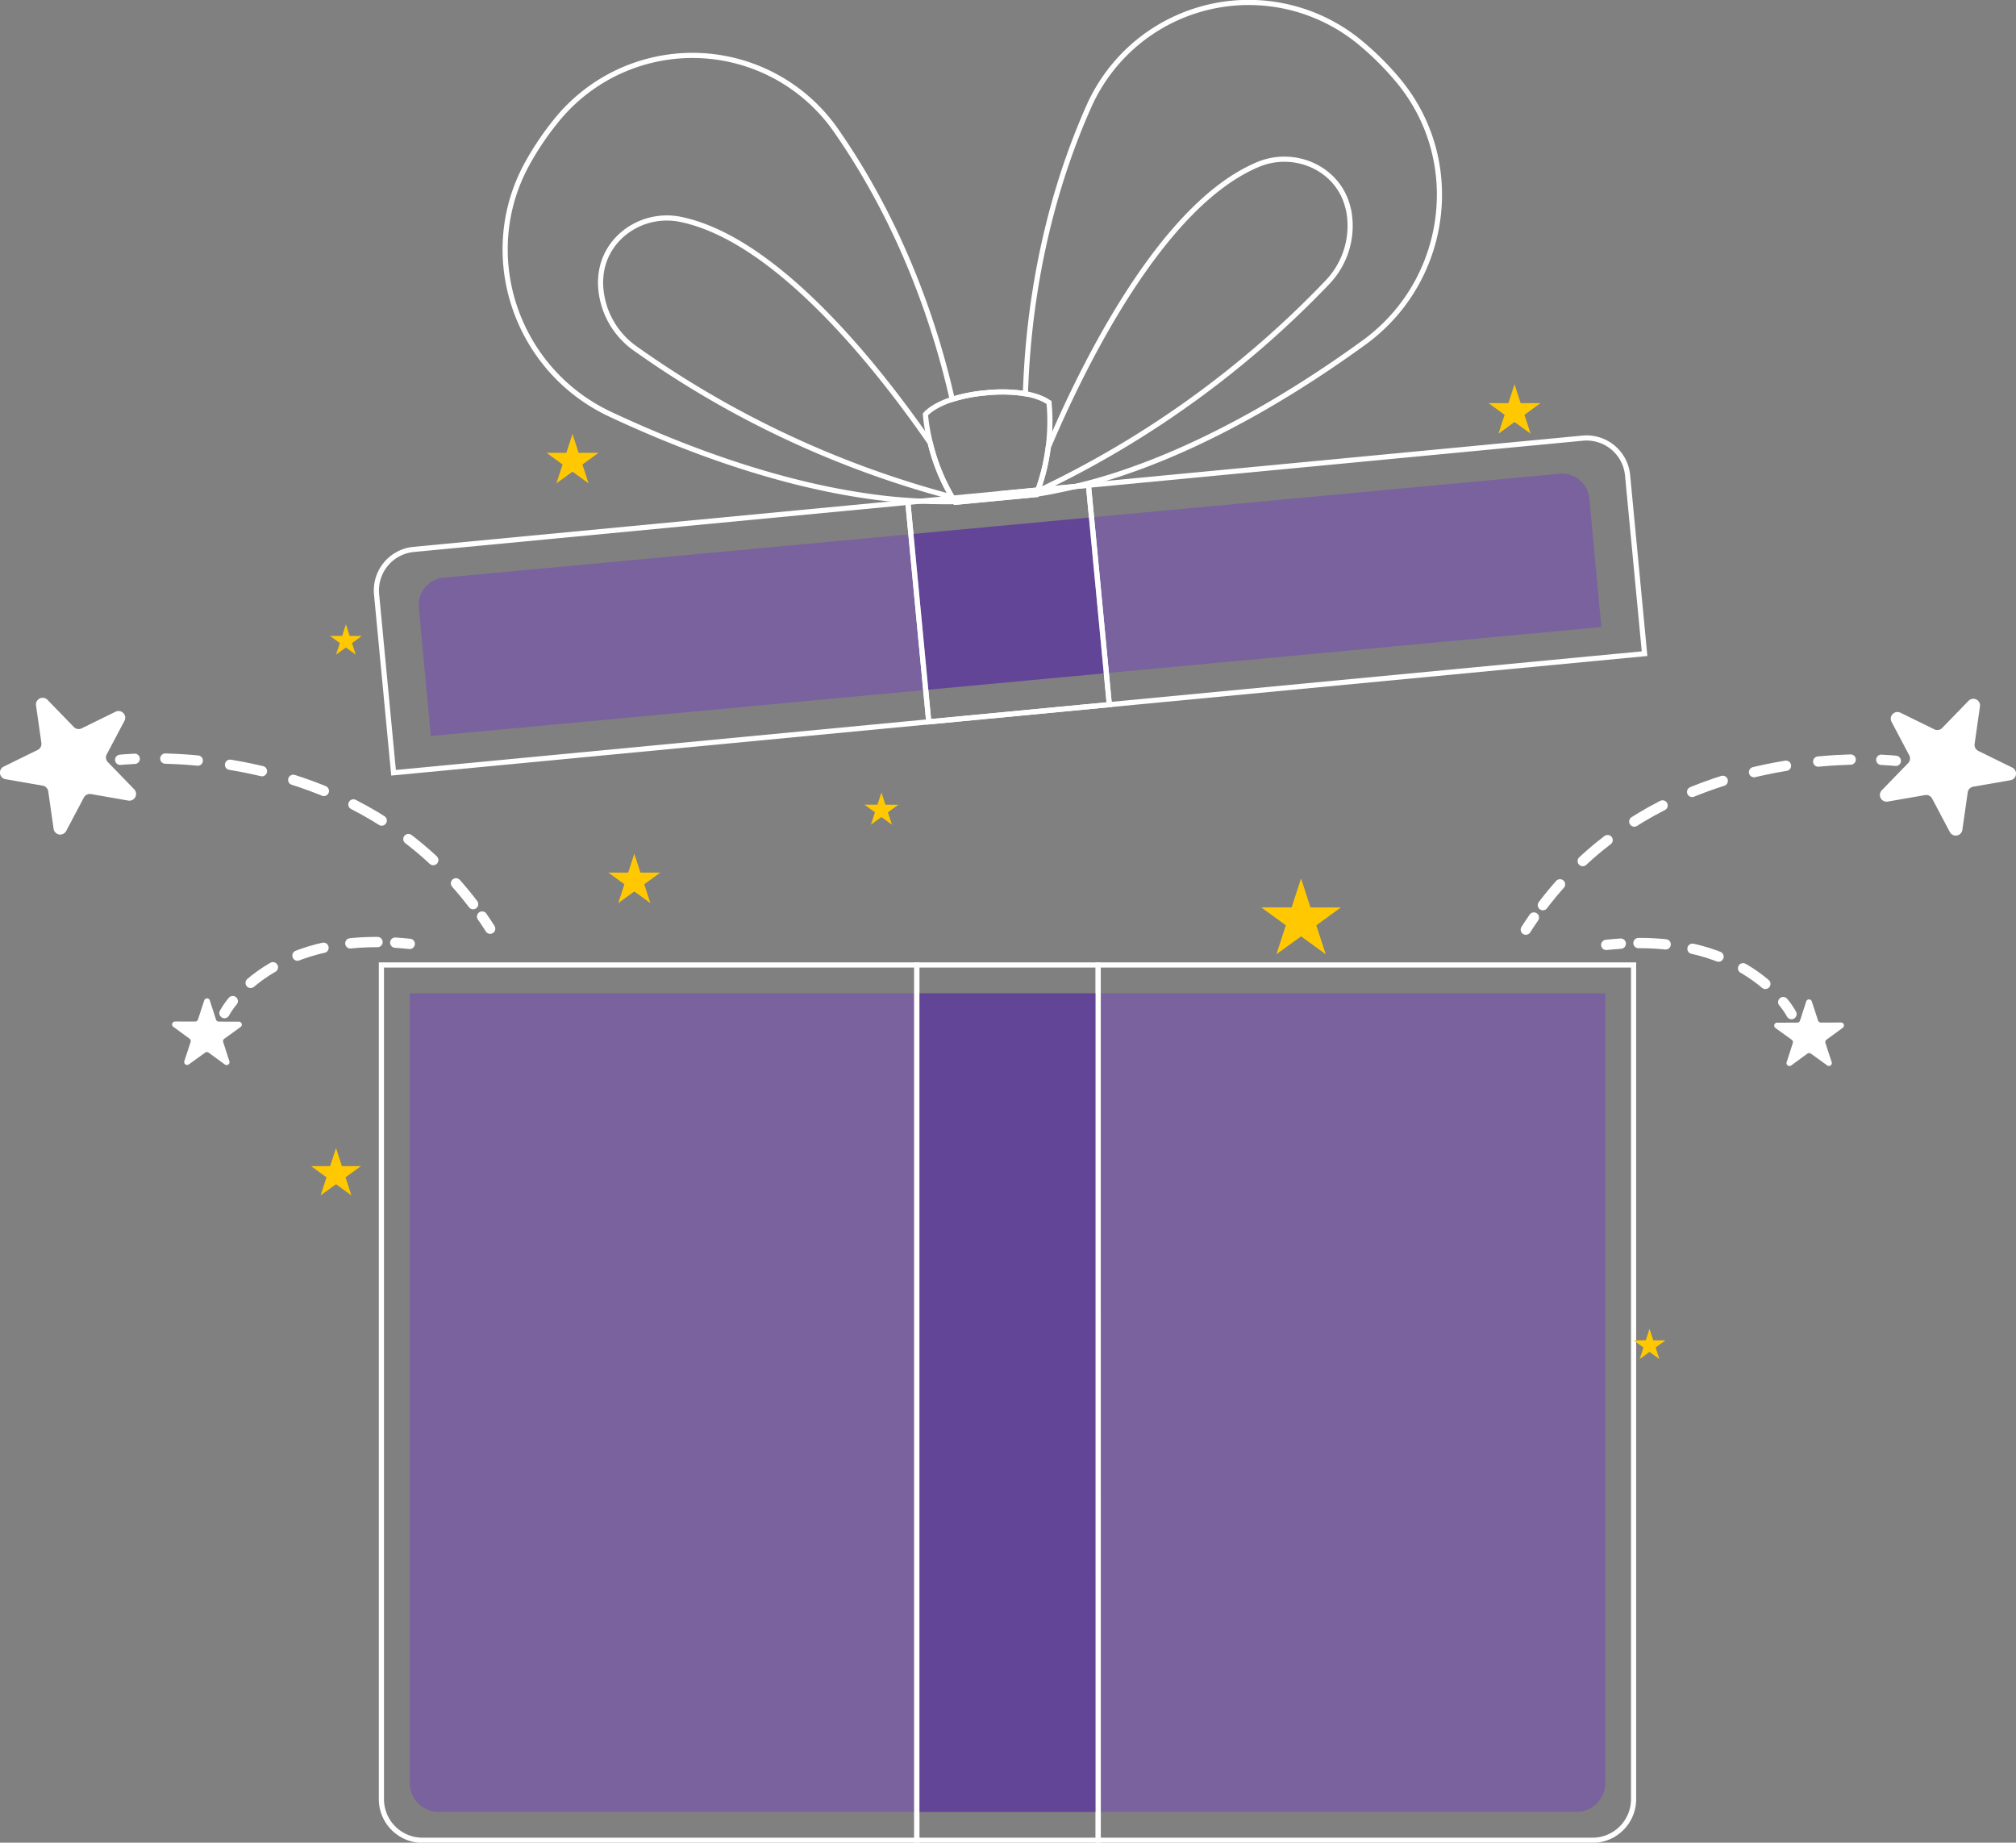 <svg id="Group_57016" data-name="Group 57016" xmlns="http://www.w3.org/2000/svg" xmlns:xlink="http://www.w3.org/1999/xlink" width="391.211" height="357.504" viewBox="0 0 391.211 357.504">
  <rect x="0" y="0" width="391.211" height="357.504" fill="#808080" stroke="none"/>
  <defs>
    <clipPath id="clip-path">
      <rect id="Rectangle_11941" data-name="Rectangle 11941" width="391.211" height="357.504" fill="none"/>
    </clipPath>
    <clipPath id="clip-path-3">
      <rect id="Rectangle_11925" data-name="Rectangle 11925" width="231.998" height="158.827" fill="none"/>
    </clipPath>
    <clipPath id="clip-path-4">
      <rect id="Rectangle_11926" data-name="Rectangle 11926" width="229.479" height="50.897" fill="none"/>
    </clipPath>
    <clipPath id="clip-path-5">
      <rect id="Rectangle_11928" data-name="Rectangle 11928" width="35.391" height="158.827" fill="none"/>
    </clipPath>
    <clipPath id="clip-path-6">
      <rect id="Rectangle_11930" data-name="Rectangle 11930" width="37.925" height="33.488" fill="none"/>
    </clipPath>
    <clipPath id="clip-path-7">
      <path id="Path_83407" data-name="Path 83407" d="M265.894,186.658h-5.913l4.784,3.476-1.827,5.624,4.784-3.476,4.783,3.476-1.828-5.616,4.784-3.476h-5.913l-1.827-5.623Z" transform="translate(-259.981 -181.043)" fill="none"/>
    </clipPath>
    <linearGradient id="linear-gradient" x1="-15.81" y1="12.714" x2="-15.749" y2="12.714" gradientUnits="objectBoundingBox">
      <stop offset="0" stop-color="#ff920d"/>
      <stop offset="1" stop-color="#ffc801"/>
    </linearGradient>
    <clipPath id="clip-path-8">
      <path id="Path_83408" data-name="Path 83408" d="M310.7,82.855h-3.851l3.116,2.264-1.19,3.664,3.117-2.265,3.116,2.265-1.191-3.659,3.117-2.264h-3.853l-1.19-3.664Z" transform="translate(-306.847 -79.196)" fill="none"/>
    </clipPath>
    <linearGradient id="linear-gradient-2" x1="-28.642" y1="29.515" x2="-28.549" y2="29.515" xlink:href="#linear-gradient"/>
    <clipPath id="clip-path-9">
      <path id="Path_83409" data-name="Path 83409" d="M129.253,179.609H125.4l3.117,2.265-1.191,3.663,3.117-2.264,3.116,2.264-1.191-3.658,3.117-2.264h-3.852l-1.191-3.664Z" transform="translate(-125.401 -175.951)" fill="none"/>
    </clipPath>
    <linearGradient id="linear-gradient-3" x1="-11.706" y1="20.016" x2="-11.612" y2="20.016" xlink:href="#linear-gradient"/>
    <clipPath id="clip-path-10">
      <path id="Path_83410" data-name="Path 83410" d="M116.51,93.093h-3.852l3.117,2.265-1.191,3.663,3.117-2.264,3.116,2.264-1.191-3.658,3.117-2.265h-3.852L117.7,89.435Z" transform="translate(-112.658 -89.435)" fill="none"/>
    </clipPath>
    <linearGradient id="linear-gradient-4" x1="-10.516" y1="28.512" x2="-10.423" y2="28.512" xlink:href="#linear-gradient"/>
    <clipPath id="clip-path-11">
      <path id="Path_83411" data-name="Path 83411" d="M70.386,130.923H68.025l1.91,1.389-.73,2.245,1.91-1.389,1.91,1.389-.73-2.242,1.909-1.388h-2.36l-.73-2.245Z" transform="translate(-68.025 -128.682)" fill="none"/>
    </clipPath>
    <linearGradient id="linear-gradient-5" x1="-10.362" y1="40.232" x2="-10.209" y2="40.232" xlink:href="#linear-gradient"/>
    <clipPath id="clip-path-12">
      <path id="Path_83412" data-name="Path 83412" d="M339.113,276.105h-2.36l1.91,1.387-.73,2.246,1.91-1.388,1.91,1.388-.73-2.242,1.91-1.388h-2.361l-.73-2.245Z" transform="translate(-336.753 -273.863)" fill="none"/>
    </clipPath>
    <linearGradient id="linear-gradient-6" x1="-51.295" y1="16.97" x2="-51.143" y2="16.97" xlink:href="#linear-gradient"/>
    <clipPath id="clip-path-13">
      <path id="Path_83413" data-name="Path 83413" d="M180.721,165.7H178.2l2.036,1.479-.778,2.394,2.036-1.48,2.035,1.48-.778-2.39,2.036-1.48h-2.516l-.778-2.393Z" transform="translate(-178.204 -163.306)" fill="none"/>
    </clipPath>
    <linearGradient id="linear-gradient-7" x1="-25.461" y1="32.537" x2="-25.318" y2="32.537" xlink:href="#linear-gradient"/>
    <clipPath id="clip-path-14">
      <path id="Path_83414" data-name="Path 83414" d="M67.823,240.12H64.132l2.987,2.17L65.978,245.8l2.988-2.171,2.986,2.171-1.141-3.507,2.986-2.17H70.106l-1.141-3.511Z" transform="translate(-64.132 -236.613)" fill="none"/>
    </clipPath>
    <linearGradient id="linear-gradient-8" x1="-6.246" y1="14.668" x2="-6.149" y2="14.668" xlink:href="#linear-gradient"/>
  </defs>
  <g id="Group_57089" data-name="Group 57089" clip-path="url(#clip-path)">
    <g id="Group_57070" data-name="Group 57070">
      <g id="Group_57069" data-name="Group 57069" clip-path="url(#clip-path)">
        <g id="Group_57059" data-name="Group 57059" transform="translate(79.511 192.711)" opacity="0.5">
          <g id="Group_57058" data-name="Group 57058">
            <g id="Group_57057" data-name="Group 57057" clip-path="url(#clip-path-3)">
              <path id="Path_83392" data-name="Path 83392" d="M310.813,363.543H90.111a5.648,5.648,0,0,1-5.648-5.648V204.716h232V357.895a5.648,5.648,0,0,1-5.648,5.648" transform="translate(-84.463 -204.715)" fill="#7144bb"/>
            </g>
          </g>
        </g>
        <g id="Group_57062" data-name="Group 57062" transform="translate(81.259 91.897)" opacity="0.5">
          <g id="Group_57061" data-name="Group 57061">
            <g id="Group_57060" data-name="Group 57060" clip-path="url(#clip-path-4)">
              <path id="Path_83393" data-name="Path 83393" d="M91.156,117.8,307.681,97.645a5.328,5.328,0,0,1,5.8,4.811l2.32,24.92L88.664,148.518l-2.32-24.92a5.328,5.328,0,0,1,4.811-5.8" transform="translate(-86.321 -97.621)" fill="#7144bb"/>
            </g>
          </g>
        </g>
        <path id="Path_83394" data-name="Path 83394" d="M226.384,368.7H322.3a7.978,7.978,0,0,0,7.978-7.978V198.878h-103.9Z" transform="translate(-13.275 -11.662)" fill="none" stroke="#fff" stroke-width="1"/>
        <path id="Path_83395" data-name="Path 83395" d="M78.623,198.878V360.717A7.978,7.978,0,0,0,86.6,368.7H182.52V198.878Z" transform="translate(-4.61 -11.662)" fill="none" stroke="#fff" stroke-width="1"/>
        <path id="Path_83396" data-name="Path 83396" d="M323.681,132.116,320.386,97.5a7.994,7.994,0,0,0-8.715-7.2l-113.425,10.8,17.521-1.667L219.819,142l-35.04,3.335-4.054-42.577-95.9,9.128a7.992,7.992,0,0,0-7.2,8.714l3.295,34.62Z" transform="translate(-4.549 -5.293)" fill="none" stroke="#fff" stroke-width="1"/>
        <g id="Group_57065" data-name="Group 57065" transform="translate(177.718 192.711)" opacity="0.5">
          <g id="Group_57064" data-name="Group 57064">
            <g id="Group_57063" data-name="Group 57063" clip-path="url(#clip-path-5)">
              <rect id="Rectangle_11927" data-name="Rectangle 11927" width="35.391" height="158.827" transform="translate(0 0.001)" fill="#4b288e"/>
            </g>
          </g>
        </g>
        <rect id="Rectangle_11929" data-name="Rectangle 11929" width="35.199" height="169.817" transform="translate(177.91 187.216)" fill="none" stroke="#fff" stroke-width="1"/>
        <g id="Group_57068" data-name="Group 57068" transform="translate(176.763 100.373)" opacity="0.5">
          <g id="Group_57067" data-name="Group 57067">
            <g id="Group_57066" data-name="Group 57066" clip-path="url(#clip-path-6)">
              <path id="Path_83397" data-name="Path 83397" d="M187.774,109.887l35.048-3.263,2.877,30.22-35.117,3.268Z" transform="translate(-187.774 -106.625)" fill="#4b288e"/>
            </g>
          </g>
        </g>
        <path id="Path_83398" data-name="Path 83398" d="M226.244,142.573l-4.053-42.578-17.521,1.668L187.15,103.33l4.053,42.578Z" transform="translate(-10.974 -5.863)" fill="none" stroke="#fff" stroke-width="1"/>
        <path id="Path_83399" data-name="Path 83399" d="M274.01,41.809c-2.037-7.348-10.34-10.911-17.367-7.962-18.737,7.844-34,39.1-40.7,54.9a37.509,37.509,0,0,1-2.073,8.5,189.975,189.975,0,0,0,56.253-40.54,15.849,15.849,0,0,0,4.152-13.848Q274.148,42.327,274.01,41.809Z" transform="translate(-12.541 -1.924)" fill="none" stroke="#fff" stroke-width="1"/>
        <path id="Path_83400" data-name="Path 83400" d="M139.406,45.212c-7.457-1.569-14.939,3.5-15.553,11.1q-.04.535-.057,1.088a15.851,15.851,0,0,0,6.69,12.817,189.8,189.8,0,0,0,61.507,28.843,39.085,39.085,0,0,1-4.214-10.478C177.519,73.752,158.022,49.117,139.406,45.212Z" transform="translate(-7.259 -2.634)" fill="none" stroke="#fff" stroke-width="1"/>
        <path id="Path_83401" data-name="Path 83401" d="M277.564,15.807a56.157,56.157,0,0,0-7.334-7.366A33.937,33.937,0,0,0,217.45,20.566c-9.306,20.864-11.911,41.459-12.358,55.865a28.426,28.426,0,0,0-7.71-.185,30.322,30.322,0,0,0-6.493,1.27c-3.178-14.047-9.62-33.65-22.615-52.269a33.937,33.937,0,0,0-54.119-1.95,56.182,56.182,0,0,0-5.813,8.617c-9.386,17.229-2.471,38.73,14.723,47.758.473.256.963.49,1.453.724,13.144,6.157,31.036,13.1,49.354,15.8a101.811,101.811,0,0,0,14.213,1.151c.794.014,1.58.021,2.347.014.324,0,.643-.016.964-.025.056.084.093.138.093.138l14.344-1.365,1.344-.128.034-.078c.155-.025.3-.042.461-.07.54-.078,1.08-.169,1.626-.268.755-.137,1.525-.293,2.3-.457A101.718,101.718,0,0,0,225.34,91.3c17.478-6.11,33.739-16.3,45.486-24.83.437-.322.875-.645,1.29-.986C287.3,53.375,290.032,30.956,277.564,15.807Z" transform="translate(-6.106 -0.029)" fill="none" stroke="#fff" stroke-width="1"/>
        <path id="Path_83402" data-name="Path 83402" d="M214.748,82.867s-3.092-2.788-12.286-1.914-11.7,4.2-11.7,4.2a37.492,37.492,0,0,0,.894,5.323,37.062,37.062,0,0,0,4.917,11.711l15.687-1.493a39.3,39.3,0,0,0,2.493-17.826Z" transform="translate(-11.185 -4.737)" fill="none" stroke="#fff" stroke-width="1"/>
        <path id="Path_83403" data-name="Path 83403" d="M9.221,144.219l5.107,5.263a1.3,1.3,0,0,0,1.51.263l6.579-3.226a1.3,1.3,0,0,1,1.727,1.78l-3.428,6.48a1.3,1.3,0,0,0,.217,1.517l5.1,5.263a1.3,1.3,0,0,1-1.16,2.192l-7.225-1.258a1.305,1.305,0,0,0-1.376.676l-3.427,6.479a1.3,1.3,0,0,1-2.444-.425l-1.037-7.257a1.3,1.3,0,0,0-1.068-1.1L1.081,159.61a1.3,1.3,0,0,1-.35-2.456l6.582-3.229a1.306,1.306,0,0,0,.717-1.356l-1.036-7.258a1.3,1.3,0,0,1,2.227-1.093" transform="translate(0 -8.433)" fill="#fff"/>
        <path id="Path_83404" data-name="Path 83404" d="M24.781,156.587s1.01-.118,2.813-.2" transform="translate(-1.453 -9.17)" fill="none" stroke="#fff" stroke-linecap="round" stroke-linejoin="round" stroke-width="2"/>
        <path id="Path_83405" data-name="Path 83405" d="M34.079,156.34c13.978.383,41.605,4.391,59.726,28.244" transform="translate(-1.998 -9.167)" fill="none" stroke="#fff" stroke-linecap="round" stroke-linejoin="round" stroke-width="2" stroke-dasharray="6.313 6.313"/>
        <path id="Path_83406" data-name="Path 83406" d="M99.382,188.9q.8,1.148,1.564,2.352" transform="translate(-5.827 -11.076)" fill="none" stroke="#fff" stroke-linecap="round" stroke-linejoin="round" stroke-width="2"/>
      </g>
    </g>
    <g id="Group_57072" data-name="Group 57072" transform="translate(244.736 170.427)">
      <g id="Group_57071" data-name="Group 57071" clip-path="url(#clip-path-7)">
        <rect id="Rectangle_11932" data-name="Rectangle 11932" width="15.48" height="14.714" transform="translate(0 0)" fill="url(#linear-gradient)"/>
      </g>
    </g>
    <g id="Group_57074" data-name="Group 57074" transform="translate(288.854 74.552)">
      <g id="Group_57073" data-name="Group 57073" clip-path="url(#clip-path-8)">
        <rect id="Rectangle_11933" data-name="Rectangle 11933" width="10.085" height="9.587" transform="translate(0 0)" fill="url(#linear-gradient-2)"/>
      </g>
    </g>
    <g id="Group_57076" data-name="Group 57076" transform="translate(118.048 165.634)">
      <g id="Group_57075" data-name="Group 57075" clip-path="url(#clip-path-9)">
        <rect id="Rectangle_11934" data-name="Rectangle 11934" width="10.085" height="9.586" transform="translate(0)" fill="url(#linear-gradient-3)"/>
      </g>
    </g>
    <g id="Group_57078" data-name="Group 57078" transform="translate(106.052 84.191)">
      <g id="Group_57077" data-name="Group 57077" clip-path="url(#clip-path-10)">
        <rect id="Rectangle_11935" data-name="Rectangle 11935" width="10.085" height="9.586" transform="translate(0 0)" fill="url(#linear-gradient-4)"/>
      </g>
    </g>
    <g id="Group_57080" data-name="Group 57080" transform="translate(64.036 121.136)">
      <g id="Group_57079" data-name="Group 57079" clip-path="url(#clip-path-11)">
        <rect id="Rectangle_11936" data-name="Rectangle 11936" width="6.18" height="5.875" transform="translate(0 0)" fill="url(#linear-gradient-5)"/>
      </g>
    </g>
    <g id="Group_57082" data-name="Group 57082" transform="translate(317.007 257.804)">
      <g id="Group_57081" data-name="Group 57081" clip-path="url(#clip-path-12)">
        <rect id="Rectangle_11937" data-name="Rectangle 11937" width="6.18" height="5.875" transform="translate(0)" fill="url(#linear-gradient-6)"/>
      </g>
    </g>
    <g id="Group_57084" data-name="Group 57084" transform="translate(167.755 153.73)">
      <g id="Group_57083" data-name="Group 57083" clip-path="url(#clip-path-13)">
        <rect id="Rectangle_11938" data-name="Rectangle 11938" width="6.589" height="6.263" transform="translate(0 0)" fill="url(#linear-gradient-7)"/>
      </g>
    </g>
    <g id="Group_57086" data-name="Group 57086" transform="translate(60.371 222.739)">
      <g id="Group_57085" data-name="Group 57085" clip-path="url(#clip-path-14)">
        <rect id="Rectangle_11939" data-name="Rectangle 11939" width="9.665" height="9.188" transform="translate(0 0)" fill="url(#linear-gradient-8)"/>
      </g>
    </g>
    <g id="Group_57088" data-name="Group 57088">
      <g id="Group_57087" data-name="Group 57087" clip-path="url(#clip-path)">
        <path id="Path_83415" data-name="Path 83415" d="M36.045,210.251l3.908.01a.568.568,0,0,0,.542-.392l1.218-3.711a.568.568,0,0,1,1.081,0l1.2,3.72a.569.569,0,0,0,.54.394l3.908.011a.569.569,0,0,1,.33,1.03L45.6,213.606a.567.567,0,0,0-.209.634l1.2,3.719a.569.569,0,0,1-.876.634l-3.155-2.305a.569.569,0,0,0-.668,0l-3.168,2.287a.568.568,0,0,1-.873-.638l1.218-3.714a.568.568,0,0,0-.2-.635l-3.156-2.306a.569.569,0,0,1,.338-1.028" transform="translate(-2.08 -12.066)" fill="#fff"/>
        <path id="Path_83416" data-name="Path 83416" d="M46.277,208.651a15.679,15.679,0,0,1,1.6-2.32" transform="translate(-2.714 -12.099)" fill="none" stroke="#fff" stroke-linecap="round" stroke-linejoin="round" stroke-width="2"/>
        <path id="Path_83417" data-name="Path 83417" d="M51.67,202.076c4.57-3.865,12.6-8.173,25.568-7.909" transform="translate(-3.03 -11.385)" fill="none" stroke="#fff" stroke-linecap="round" stroke-linejoin="round" stroke-width="2" stroke-dasharray="5.282 5.282"/>
        <path id="Path_83418" data-name="Path 83418" d="M81.472,194.277q1.374.086,2.816.241" transform="translate(-4.777 -11.392)" fill="none" stroke="#fff" stroke-linecap="round" stroke-linejoin="round" stroke-width="2"/>
        <path id="Path_83419" data-name="Path 83419" d="M406.622,154.132l6.582,3.229a1.3,1.3,0,0,1-.35,2.456l-7.219,1.257a1.3,1.3,0,0,0-1.068,1.1l-1.037,7.257a1.3,1.3,0,0,1-2.444.425l-3.427-6.479a1.3,1.3,0,0,0-1.376-.675l-7.225,1.257a1.3,1.3,0,0,1-1.16-2.192L393,156.5a1.3,1.3,0,0,0,.217-1.517l-3.427-6.48a1.3,1.3,0,0,1,1.726-1.78l6.579,3.226a1.306,1.306,0,0,0,1.511-.263l5.106-5.263a1.3,1.3,0,0,1,2.227,1.093l-1.036,7.258a1.3,1.3,0,0,0,.716,1.356" transform="translate(-22.724 -8.445)" fill="#fff"/>
        <path id="Path_83420" data-name="Path 83420" d="M390.624,156.793s-1.011-.118-2.813-.2" transform="translate(-22.74 -9.182)" fill="none" stroke="#fff" stroke-linecap="round" stroke-linejoin="round" stroke-width="2"/>
        <path id="Path_83421" data-name="Path 83421" d="M377.78,156.546c-13.978.383-41.605,4.391-59.726,28.244" transform="translate(-18.65 -9.179)" fill="none" stroke="#fff" stroke-linecap="round" stroke-linejoin="round" stroke-width="2" stroke-dasharray="6.313 6.313"/>
        <path id="Path_83422" data-name="Path 83422" d="M316.1,189.1q-.8,1.148-1.564,2.352" transform="translate(-18.444 -11.089)" fill="none" stroke="#fff" stroke-linecap="round" stroke-linejoin="round" stroke-width="2"/>
        <path id="Path_83423" data-name="Path 83423" d="M375.669,214.426l1.218,3.714a.568.568,0,0,1-.873.638l-3.168-2.288a.569.569,0,0,0-.668,0l-3.155,2.306a.569.569,0,0,1-.876-.634l1.2-3.719a.569.569,0,0,0-.208-.635l-3.17-2.288a.569.569,0,0,1,.331-1.03l3.909-.011a.569.569,0,0,0,.539-.394l1.2-3.719a.569.569,0,0,1,1.082,0l1.217,3.712a.57.57,0,0,0,.542.392l3.909-.01a.568.568,0,0,1,.337,1.027l-3.155,2.306a.568.568,0,0,0-.2.636" transform="translate(-21.445 -12.078)" fill="#fff"/>
        <path id="Path_83424" data-name="Path 83424" d="M369.2,208.857a15.68,15.68,0,0,0-1.6-2.32" transform="translate(-21.555 -12.111)" fill="none" stroke="#fff" stroke-linecap="round" stroke-linejoin="round" stroke-width="2"/>
        <path id="Path_83425" data-name="Path 83425" d="M362.317,202.283c-4.57-3.865-12.6-8.173-25.568-7.909" transform="translate(-19.746 -11.397)" fill="none" stroke="#fff" stroke-linecap="round" stroke-linejoin="round" stroke-width="2" stroke-dasharray="5.282 5.282"/>
        <path id="Path_83426" data-name="Path 83426" d="M333.933,194.484q-1.374.086-2.816.241" transform="translate(-19.416 -11.404)" fill="none" stroke="#fff" stroke-linecap="round" stroke-linejoin="round" stroke-width="2"/>
      </g>
    </g>
  </g>
</svg>
